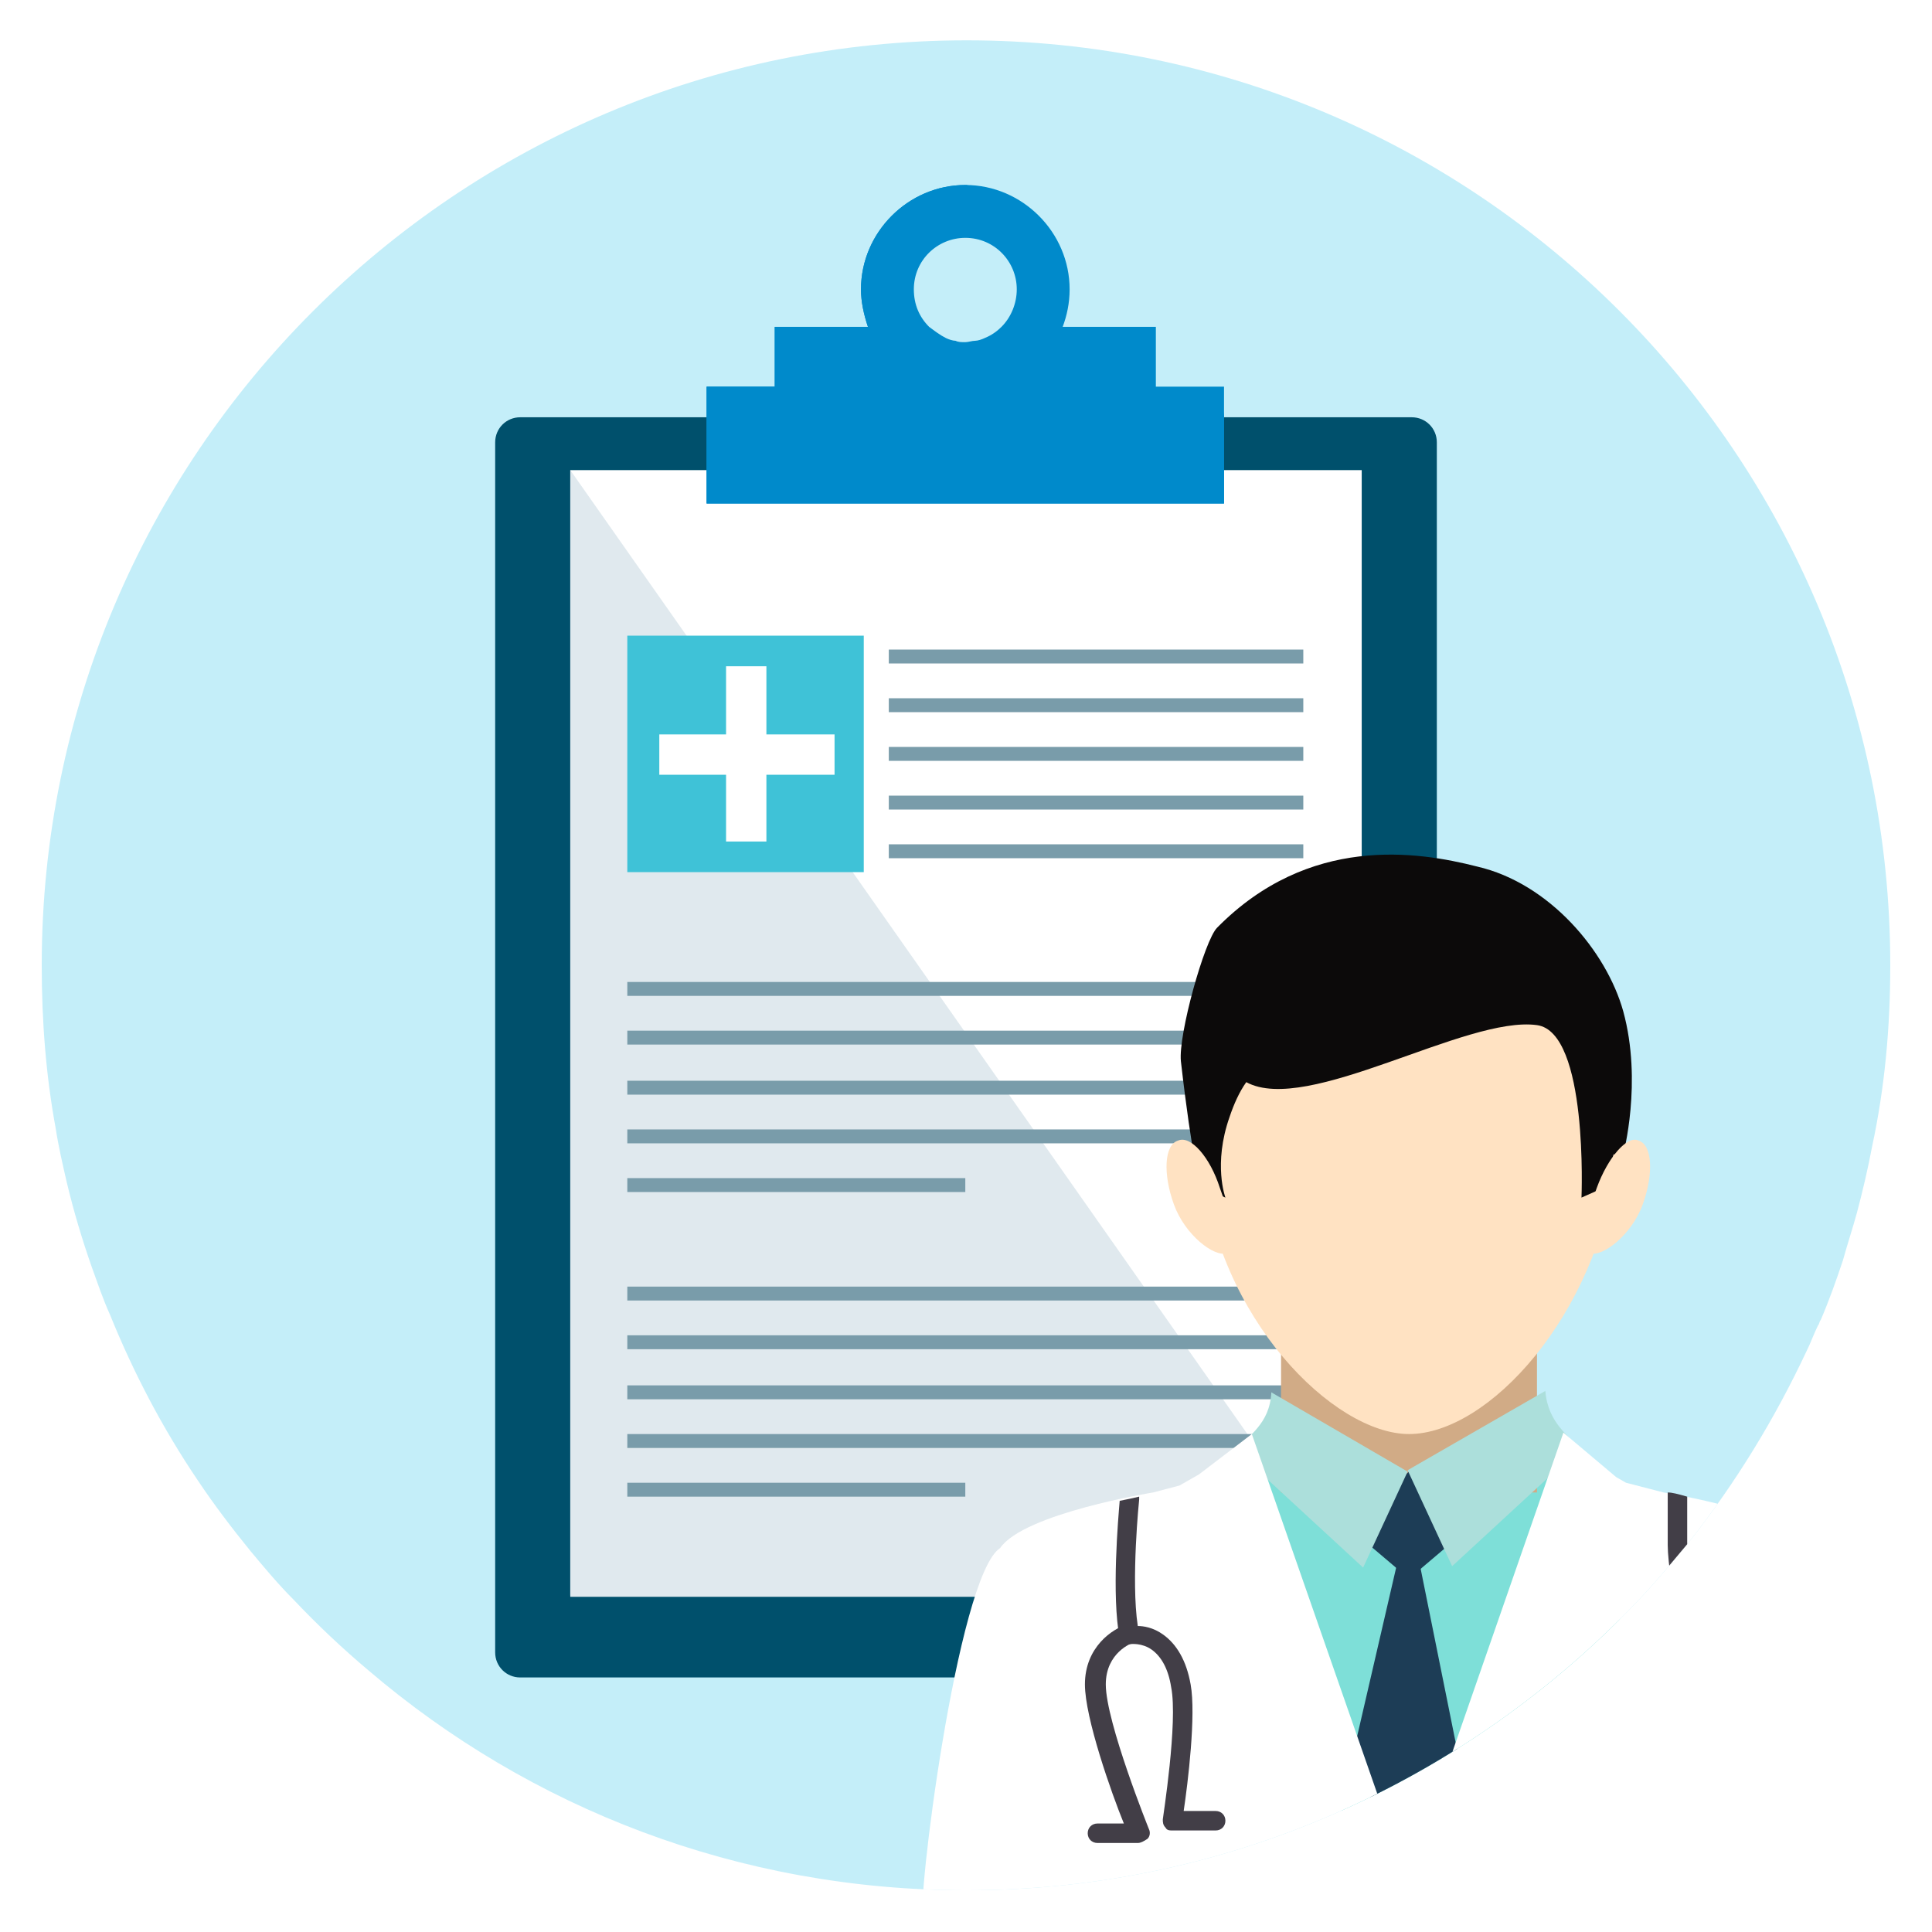 <?xml version="1.0" encoding="utf-8"?>
<!-- Generator: Adobe Illustrator 22.1.0, SVG Export Plug-In . SVG Version: 6.00 Build 0)  -->
<svg version="1.1" id="Layer_1" xmlns="http://www.w3.org/2000/svg" xmlns:xlink="http://www.w3.org/1999/xlink" x="0px" y="0px"
	 viewBox="0 0 138.9 138.9" style="enable-background:new 0 0 138.9 138.9;" xml:space="preserve">
<style type="text/css">
	.st0{fill:#F4F4E6;}
	.st1{fill:#FFFFFF;}
	.st2{fill:#F6BF9B;}
	.st3{fill:#ED917E;}
	.st4{fill:#E9686A;}
	.st5{fill:#FFF69A;}
	.st6{fill:#FFD782;}
	.st7{fill:#FDBD40;}
	.st8{fill:#E97424;}
	.st9{fill:#E1462B;}
	.st10{fill:#DA1C4B;}
	.st11{fill:#B11E48;}
	.st12{fill:#EB8CB3;}
	.st13{fill:#DB527D;}
	.st14{fill:#D9176C;}
	.st15{fill:#9B1E5A;}
	.st16{fill:#6F1D48;}
	.st17{fill:#DC93BF;}
	.st18{fill:#B459A1;}
	.st19{fill:#5E2C81;}
	.st20{fill:#C8D952;}
	.st21{fill:#8EC13F;}
	.st22{fill:#CEAC9A;}
	.st23{fill:#995F5B;}
	.st24{fill:#66342E;}
	.st25{fill:#301A12;}
	.st26{fill:#CFDFE8;}
	.st27{fill:#AABECE;}
	.st28{fill:#7D8D9C;}
	.st29{fill:#5A6470;}
	.st30{fill:#394D5C;}
	.st31{fill:#143441;}
	.st32{fill:#0D2436;}
	.st33{fill:#442155;}
	.st34{fill:#5F79BA;}
	.st35{fill:#87CEE9;}
	.st36{fill:#32B1CC;}
	.st37{fill:#2D75BB;}
	.st38{fill:#195C85;}
	.st39{fill:#7FCAC9;}
	.st40{fill:#36AFAD;}
	.st41{fill:#238892;}
	.st42{fill:#55B56A;}
	.st43{fill:#A7A7A6;}
	.st44{fill:#C4C4C4;}
	.st45{fill:#8B8B8B;}
	.st46{fill:#385C68;}
	.st47{fill:#254553;}
	.st48{fill:#EDEDED;}
	.st49{fill:#9F9F9F;}
	.st50{fill:#B22027;}
	.st51{fill:#96191E;}
	.st52{fill:#919191;}
	.st53{fill:#7A7A7A;}
	.st54{fill:#111E2B;}
	.st55{fill:#C0C0C0;}
	.st56{fill:#CCCCCC;}
	.st57{fill:#3B6386;}
	.st58{fill:#D0D2D3;}
	.st59{fill:#E6E6E6;}
	.st60{fill:#F2F2F2;}
	.st61{fill:#CFDFE8;stroke:#B3B3B3;stroke-width:0.5;stroke-miterlimit:10;}
	.st62{fill:#00A1CB;stroke:#FFFFFF;stroke-width:3;stroke-miterlimit:10;}
	.st63{fill:#647A8F;}
	.st64{fill:#D54C53;}
	.st65{fill:#EEA04E;}
	.st66{fill:#00A1CB;}
	.st67{fill:none;stroke:#E97424;stroke-width:7;stroke-miterlimit:10;}
	.st68{fill:#333333;}
	.st69{fill:#E3F1FC;}
	.st70{fill:#FCEE21;}
	.st71{fill:#455A64;}
	.st72{fill:#546E7A;}
	.st73{fill:#CED7DB;}
	.st74{fill:#EBEEF0;}
	.st75{fill:#25C5D9;}
	.st76{fill:#4DCFE1;}
	.st77{fill:#80DDE9;}
	.st78{fill:#AFBDC4;}
	.st79{opacity:0.15;fill:#8FA3AD;}
	.st80{fill:url(#);}
	.st81{fill:none;stroke:url(#);stroke-width:4.514;stroke-linecap:round;stroke-miterlimit:10;}
	.st82{fill:none;stroke:url(#);stroke-width:3.16;stroke-linecap:round;stroke-miterlimit:10;}
	.st83{fill:#0071BC;}
	.st84{fill:#8AA2B2;}
	.st85{fill:#686868;}
	.st86{fill:#E8E8E8;}
	.st87{fill:#BFBFBF;}
	.st88{fill:#808183;}
	.st89{fill:#D0D1D3;}
	.st90{fill:#272525;}
	.st91{fill:#CEDFE7;}
	.st92{fill:#7736F6;}
	.st93{fill:none;stroke:#8DAEE6;stroke-width:0.403;stroke-linecap:round;stroke-linejoin:round;stroke-miterlimit:10;}
	.st94{fill:none;stroke:#E0E9F8;stroke-width:0.403;stroke-linecap:round;stroke-linejoin:round;stroke-miterlimit:10;}
	.st95{fill:#E0E9F8;}
	.st96{fill:#A4B5E9;}
	.st97{fill:#F577B6;}
	.st98{fill:none;stroke:#FFFFFF;stroke-width:1.208;stroke-miterlimit:10;}
	.st99{clip-path:url(#SVGID_2_);}
	.st100{fill:#F2DDBF;}
	.st101{fill:none;stroke:url(#);stroke-width:2.861;stroke-linecap:round;stroke-miterlimit:10;}
	.st102{fill:none;stroke:#FFFFFF;stroke-width:1.783;stroke-linecap:round;stroke-miterlimit:10;}
	.st103{fill:#4D4D4D;}
	.st104{fill:#171717;}
	.st105{fill:#E62E36;}
	.st106{fill:#C1272D;}
	.st107{fill:#A62127;}
	.st108{fill:#801A1E;}
	.st109{fill:#65A9A4;}
	.st110{fill:none;}
	.st111{fill:#FEBC27;}
	.st112{fill:#ED8F00;}
	.st113{clip-path:url(#SVGID_4_);}
	.st114{fill:#ED8F00;stroke:#ED8F00;stroke-width:6.612307e-02;stroke-miterlimit:10;}
	.st115{fill:#FEDB61;}
	.st116{filter:url(#Adobe_OpacityMaskFilter);}
	.st117{opacity:0.51;mask:url(#SVGID_5_);}
	.st118{fill:#F2974C;}
	.st119{clip-path:url(#SVGID_7_);}
	.st120{filter:url(#Adobe_OpacityMaskFilter_1_);}
	.st121{opacity:0.51;mask:url(#SVGID_8_);}
	.st122{clip-path:url(#SVGID_10_);}
	.st123{filter:url(#Adobe_OpacityMaskFilter_2_);}
	.st124{opacity:0.51;mask:url(#SVGID_11_);}
	.st125{clip-path:url(#SVGID_13_);}
	.st126{filter:url(#Adobe_OpacityMaskFilter_3_);}
	.st127{opacity:0.51;mask:url(#SVGID_14_);}
	.st128{clip-path:url(#SVGID_16_);}
	.st129{filter:url(#Adobe_OpacityMaskFilter_4_);}
	.st130{opacity:0.51;mask:url(#SVGID_17_);}
	.st131{clip-path:url(#SVGID_19_);}
	.st132{filter:url(#Adobe_OpacityMaskFilter_5_);}
	.st133{opacity:0.51;mask:url(#SVGID_20_);}
	.st134{clip-path:url(#SVGID_22_);}
	.st135{filter:url(#Adobe_OpacityMaskFilter_6_);}
	.st136{opacity:0.51;mask:url(#SVGID_23_);}
	.st137{clip-path:url(#SVGID_25_);}
	.st138{filter:url(#Adobe_OpacityMaskFilter_7_);}
	.st139{opacity:0.51;mask:url(#SVGID_26_);}
	.st140{clip-path:url(#SVGID_28_);}
	.st141{filter:url(#Adobe_OpacityMaskFilter_8_);}
	.st142{opacity:0.51;mask:url(#SVGID_29_);}
	.st143{fill:#DBCFCF;}
	.st144{fill:#FB6459;}
	.st145{fill:#F05246;}
	.st146{fill:#E74337;}
	.st147{fill:#DC3628;}
	.st148{fill:#D42415;}
	.st149{fill:#DDDDF1;}
	.st150{fill:#FFCB99;}
	.st151{fill:#FFB066;}
	.st152{fill:#FF9633;}
	.st153{fill:#FF7C00;}
	.st154{fill:#DD5D00;}
	.st155{fill:#E5E4E1;}
	.st156{fill:#56C4E9;}
	.st157{fill:#46B2D8;}
	.st158{fill:#38A4CA;}
	.st159{fill:#279AB7;}
	.st160{fill:#2089A9;}
	.st161{fill:#5A5A5A;}
	.st162{fill:#FFFF00;}
	.st163{fill:none;stroke:#264964;stroke-width:0.451;stroke-linejoin:round;stroke-miterlimit:10;}
	.st164{fill:#F5F5EE;}
	.st165{fill:#DDDDDD;}
	.st166{fill:#006F8A;}
	.st167{fill:#F6F6F6;}
	.st168{fill:#DEDFE3;}
	.st169{fill:#4F5054;}
	.st170{fill:#AFADAE;}
	.st171{clip-path:url(#SVGID_31_);}
	.st172{fill:#9E7949;}
	.st173{fill:#C79961;}
	.st174{fill:#DBB376;}
	.st175{fill:#DEBA85;}
	.st176{fill:#3C3C3B;}
	.st177{fill:#575756;}
	.st178{fill:#FFCB86;}
	.st179{fill:#C6C6C6;}
	.st180{fill:#3B3C3A;}
	.st181{fill:#D8D8D8;}
	.st182{fill:#898A89;}
	.st183{fill:#F25C21;}
	.st184{fill:#DA1D4A;}
	.st185{fill:#A30D38;}
	.st186{fill:#DCD5FE;}
	.st187{fill:#E6897A;}
	.st188{fill:#8A82BD;}
	.st189{fill:#0DA1C9;}
	.st190{fill:#104D7C;}
	.st191{fill:#F7931E;}
	.st192{fill:#4E87C3;}
	.st193{fill:#A2D7E7;}
	.st194{fill:#E6E7E9;}
	.st195{fill:#001739;}
	.st196{fill:#FEFFFA;}
	.st197{fill:#FBAE3A;}
	.st198{fill:#FEB954;}
	.st199{fill:#C0D3E2;}
	.st200{fill:#FCAF3B;}
	.st201{fill:#B8D4EC;}
	.st202{fill:none;stroke:url(#);stroke-width:0.897;stroke-miterlimit:10;}
	.st203{opacity:0.18;fill:url(#);}
	.st204{opacity:0.43;fill:url(#);}
	.st205{fill:none;stroke:#FEFFFA;stroke-width:2;stroke-miterlimit:10;}
	.st206{fill:none;stroke:#FBAE3A;stroke-width:2;stroke-miterlimit:10;}
	.st207{clip-path:url(#SVGID_33_);fill:#7D8D9C;}
	.st208{clip-path:url(#SVGID_33_);}
	.st209{fill:#C6D3FF;}
	.st210{fill:#B5BEFF;}
	.st211{fill:#6989FF;}
	.st212{fill:#D3D1D3;}
	.st213{fill:#020100;}
	.st214{fill:#FAAE00;}
	.st215{opacity:0.7;fill:#A3A5A8;}
	.st216{fill:#CED6D8;}
	.st217{fill:#382F2D;}
	.st218{fill:#AAAFB3;}
	.st219{fill:#A6B4B7;}
	.st220{fill:none;stroke:url(#);stroke-width:3.885;stroke-linecap:round;stroke-miterlimit:10;}
	.st221{fill:none;stroke:url(#);stroke-width:2.719;stroke-linecap:round;stroke-miterlimit:10;}
	.st222{fill:#C0D3E2;stroke:#999999;stroke-width:0.464;stroke-miterlimit:10;}
	.st223{clip-path:url(#SVGID_33_);fill:none;stroke:#CCCCCC;stroke-width:0.464;stroke-linecap:round;stroke-miterlimit:10;}
	.st224{clip-path:url(#SVGID_33_);fill:#394D5C;}
	.st225{fill-rule:evenodd;clip-rule:evenodd;fill:#333333;}
	.st226{fill-rule:evenodd;clip-rule:evenodd;fill:#5C5C5C;}
	.st227{fill-rule:evenodd;clip-rule:evenodd;fill:#B4B5B5;}
	.st228{fill-rule:evenodd;clip-rule:evenodd;fill:#3E3A39;}
	.st229{fill-rule:evenodd;clip-rule:evenodd;fill:#454545;}
	.st230{fill-rule:evenodd;clip-rule:evenodd;fill:#666666;}
	.st231{fill-rule:evenodd;clip-rule:evenodd;fill:#C8C9CA;}
	.st232{fill-rule:evenodd;clip-rule:evenodd;fill:#464444;}
	.st233{fill-rule:evenodd;clip-rule:evenodd;fill:#4A4A4A;}
	.st234{fill-rule:evenodd;clip-rule:evenodd;fill:#E6E7E8;}
	.st235{fill-rule:evenodd;clip-rule:evenodd;fill:#D0D2D3;}
	.st236{fill-rule:evenodd;clip-rule:evenodd;fill:#BBBDBF;}
	.st237{fill-rule:evenodd;clip-rule:evenodd;fill:#404041;}
	.st238{fill-rule:evenodd;clip-rule:evenodd;fill:#281E25;}
	.st239{fill-rule:evenodd;clip-rule:evenodd;fill:#58595B;}
	.st240{fill-rule:evenodd;clip-rule:evenodd;fill:#DAD8DD;}
	.st241{fill-rule:evenodd;clip-rule:evenodd;fill:#838189;}
	.st242{fill-rule:evenodd;clip-rule:evenodd;fill:#A6A8AB;}
	.st243{fill-rule:evenodd;clip-rule:evenodd;fill:#FFFFFF;}
	.st244{fill-rule:evenodd;clip-rule:evenodd;fill:#54A175;}
	.st245{fill-rule:evenodd;clip-rule:evenodd;fill:#F8A98E;}
	.st246{fill-rule:evenodd;clip-rule:evenodd;fill:#A37275;}
	.st247{fill-rule:evenodd;clip-rule:evenodd;fill:#F48366;}
	.st248{fill-rule:evenodd;clip-rule:evenodd;fill:#EC8166;}
	.st249{fill-rule:evenodd;clip-rule:evenodd;fill:#E47A5F;}
	.st250{fill:#C4EEF9;}
	.st251{clip-path:url(#SVGID_35_);}
	.st252{fill:#00506C;}
	.st253{fill:#E0E9EE;}
	.st254{fill:#008ACB;}
	.st255{fill:#3FC2D7;}
	.st256{fill:#799CAA;}
	.st257{fill:#7EDFD8;}
	.st258{fill:#D1AB86;}
	.st259{fill:#FFE2C2;}
	.st260{fill:#0C0A0A;}
	.st261{fill:#1D3D56;}
	.st262{fill:#ACDFDB;}
	.st263{fill:#423E47;}
	.st264{clip-path:url(#SVGID_37_);}
	.st265{fill:#40291A;}
	.st266{fill:#E9F0F0;}
	.st267{fill:#5B3C28;}
	.st268{fill:#7A5136;}
	.st269{fill:#6CC6C8;}
	.st270{fill:#B4D1D7;}
	.st271{fill:#004A6E;}
	.st272{fill:#FDB171;}
	.st273{fill:#F09C56;}
	.st274{fill:#1E2020;}
	.st275{fill:#003B5E;}
	.st276{fill:#713C1F;}
	.st277{fill:#D8E9ED;}
	.st278{fill:#00253B;}
	.st279{fill:#FE0000;}
	.st280{fill:#A7BABC;}
	.st281{fill:#FFDE3B;}
	.st282{fill:#2690A8;}
	.st283{clip-path:url(#SVGID_39_);}
	.st284{fill-rule:evenodd;clip-rule:evenodd;fill:#00454D;}
	.st285{fill-rule:evenodd;clip-rule:evenodd;fill:#F2F2F2;}
	.st286{fill-rule:evenodd;clip-rule:evenodd;fill:#F4C496;}
	.st287{fill-rule:evenodd;clip-rule:evenodd;fill:#FFBA00;}
	.st288{fill-rule:evenodd;clip-rule:evenodd;fill:#1A1A1A;}
	.st289{opacity:0.23;fill-rule:evenodd;clip-rule:evenodd;fill:#FFFFFF;}
	.st290{fill:#FFBF83;}
	.st291{fill:#9D5C4A;}
	.st292{opacity:0.44;}
	.st293{fill:url(#SVGID_40_);}
	.st294{fill:url(#SVGID_41_);}
	.st295{clip-path:url(#SVGID_43_);}
	.st296{fill:#0A333F;}
	.st297{fill:#703D18;}
	.st298{fill:#2C5871;}
	.st299{fill:#1D859B;}
</style>
<g>
	<path class="st250" d="M135.9,69.4c0,4.5-0.4,8.8-1.3,13c-0.3,1.6-0.7,3.3-1.1,4.8c-0.3,1.1-0.7,2.3-1,3.4c-0.5,1.5-1,2.9-1.6,4.3
		c-0.1,0.1-0.1,0.3-0.2,0.4c-0.3,0.6-0.5,1.2-0.8,1.8c-2.3,4.9-5.1,9.5-8.5,13.8c-1,1.2-2,2.4-3,3.5c-12.2,13.2-29.6,21.5-48.9,21.5
		c-16.4,0-31.4-5.9-43-15.8c-1.9-1.6-3.7-3.3-5.4-5.1c-1.1-1.1-2.1-2.3-3.1-3.5c-1.3-1.6-2.6-3.3-3.8-5.1c-2.5-3.7-4.6-7.7-6.3-11.9
		c-0.5-1.1-0.9-2.3-1.3-3.4c-0.7-2-1.3-4-1.8-6.1c-0.3-1.3-0.6-2.6-0.8-3.9c-0.7-3.8-1-7.7-1-11.7c0-36.7,29.8-66.5,66.5-66.5
		C106.2,2.9,135.9,32.7,135.9,69.4z"/>
	<g>
		<defs>
			<path id="SVGID_34_" d="M135.9,69.4c0,4.5-0.4,8.8-1.3,13c-0.3,1.6-0.7,3.3-1.1,4.8c-0.3,1.1-0.7,2.3-1,3.4
				c-0.5,1.5-1,2.9-1.6,4.3c-0.1,0.1-0.1,0.3-0.2,0.4c-0.3,0.6-0.5,1.2-0.8,1.8c-2.3,4.9-5.1,9.5-8.5,13.8c-1,1.2-2,2.4-3,3.5
				c-12.2,13.2-29.6,21.5-48.9,21.5c-16.4,0-31.4-5.9-43-15.8c-1.9-1.6-3.7-3.3-5.4-5.1c-1.1-1.1-2.1-2.3-3.1-3.5
				c-1.3-1.6-2.6-3.3-3.8-5.1c-2.5-3.7-4.6-7.7-6.3-11.9c-0.5-1.1-0.9-2.3-1.3-3.4c-0.7-2-1.3-4-1.8-6.1c-0.3-1.3-0.6-2.6-0.8-3.9
				c-0.7-3.8-1-7.7-1-11.7c0-36.7,29.8-66.5,66.5-66.5C106.2,2.9,135.9,32.7,135.9,69.4z"/>
		</defs>
		<clipPath id="SVGID_2_">
			<use xlink:href="#SVGID_34_"  style="overflow:visible;"/>
		</clipPath>
		<g class="st99">
			<g>
				<path class="st252" d="M103.3,118.8c0,1-0.8,1.8-1.8,1.8H37.4c-1,0-1.8-0.8-1.8-1.8v-87c0-1,0.8-1.8,1.8-1.8h64.1
					c1,0,1.8,0.8,1.8,1.8V118.8z"/>
				<rect x="41" y="33.8" class="st1" width="56.9" height="80.9"/>
				<polygon class="st253" points="41,33.8 41,114.8 97.9,114.8 				"/>
				<g>
					<path class="st254" d="M83.1,27.8v-4.3h-6.7c0.3-0.8,0.5-1.7,0.5-2.7c0-4.1-3.4-7.5-7.5-7.5c-4.1,0-7.5,3.4-7.5,7.5
						c0,0.9,0.2,1.8,0.5,2.7h-6.7v4.3h-4.9v8.4H88v-8.4H83.1z M65.7,20.8c0-2.1,1.7-3.7,3.7-3.7c2.1,0,3.7,1.7,3.7,3.7
						c0,1-0.4,2-1.1,2.7c-0.3,0.3-0.7,0.6-1.2,0.8c0,0,0,0,0,0c-0.2,0.1-0.5,0.2-0.7,0.2c0,0,0,0,0,0c-0.2,0-0.5,0.1-0.7,0.1
						c-0.3,0-0.5,0-0.7-0.1c0,0,0,0,0,0c-0.2,0-0.5-0.1-0.7-0.2c0,0,0,0,0,0c-0.4-0.2-0.8-0.5-1.2-0.8l0,0
						C66.1,22.8,65.7,21.9,65.7,20.8z"/>
					<path class="st254" d="M85.9,34.2c-3.6,0.6-7.3,0.2-10.9,0.3c-4.5,0.2-9.1,0-13.6-0.1c-1.2-0.1-2-0.3-2.3-1.7
						c-0.2-1.3-0.1-2.9,0.1-4.2c0.2-1.3,1.1-1.7,2.3-1.9c0.9-0.1,2.2,0.1,3-0.4c1.4-0.9-0.8-3.6-0.8-4.9c0.1-1.5,0.4-3.1,1.1-4.4
						c1.1-2,2.8-2.8,4.8-3.6c-0.1,0-0.1,0-0.2,0c-4.1,0-7.5,3.4-7.5,7.5c0,0.9,0.2,1.8,0.5,2.7h-6.7v4.3h-4.9v8.4H88v-6.6
						C87.6,31.9,88,33.9,85.9,34.2z"/>
				</g>
				<g>
					<rect x="45.1" y="45.7" class="st255" width="17" height="17"/>
					<g>
						<rect x="52.2" y="47.9" class="st1" width="2.9" height="12.6"/>
						<rect x="47.4" y="52.8" class="st1" width="12.6" height="2.9"/>
					</g>
					<g>
						<rect x="63.9" y="46.7" class="st256" width="29.8" height="1"/>
						<rect x="63.9" y="50.2" class="st256" width="29.8" height="1"/>
						<rect x="63.9" y="53.7" class="st256" width="29.8" height="1"/>
						<rect x="63.9" y="57.2" class="st256" width="29.8" height="1"/>
						<rect x="63.9" y="60.7" class="st256" width="29.8" height="1"/>
					</g>
				</g>
				<g>
					<rect x="45.1" y="70.6" class="st256" width="48.7" height="1"/>
					<rect x="45.1" y="74.1" class="st256" width="48.7" height="1"/>
					<rect x="45.1" y="77.7" class="st256" width="48.7" height="1"/>
					<rect x="45.1" y="81.2" class="st256" width="48.7" height="1"/>
					<rect x="45.1" y="84.7" class="st256" width="24.3" height="1"/>
				</g>
				<g>
					<rect x="45.1" y="92.5" class="st256" width="48.7" height="1"/>
					<rect x="45.1" y="96" class="st256" width="48.7" height="1"/>
					<rect x="45.1" y="99.6" class="st256" width="48.7" height="1"/>
					<rect x="45.1" y="103.1" class="st256" width="48.7" height="1"/>
					<rect x="45.1" y="106.6" class="st256" width="24.3" height="1"/>
				</g>
			</g>
			<g>
				<g>
					<path class="st257" d="M99,134.3L83.2,109l8.3-6.2l20.6,1.5l7.8,7.3l-17.6,24.5C101.1,135.4,100.1,134.8,99,134.3z"/>
				</g>
				<g>
					<g>
						<rect x="92.1" y="92.9" class="st258" width="18.4" height="14.4"/>
					</g>
				</g>
				<g>
					<g>
						<g>
							<path class="st259" d="M86.4,83.7c1.1,11.1,9.5,19.4,14.9,19.4c5.7,0,13.5-8.5,14.9-19.4c1.3-10.6-6.7-16-14.9-16
								C93,67.6,85.3,73,86.4,83.7z"/>
						</g>
					</g>
					<g>
						<g>
							<path class="st260" d="M116.7,72.7c-1.2-4.3-5.3-9.2-10.5-10.4c-4.3-1.1-12.1-2.3-18.7,4.4c-0.9,0.9-2.8,7.7-2.6,9.6
								c0.8,7,1.4,9,1.4,9l1.8,0.8c0,0-0.9-2.4,0.3-5.8c0.3-0.9,0.7-1.8,1.2-2.5c4.4,2.4,15.8-4.8,20.9-4.1
								c3.7,0.5,3.2,12.4,3.2,12.4l1.8-0.8c0,0,0.2-0.6,0.5-2.3c0.4,0,0.7,0,0.7,0S118.1,77.8,116.7,72.7z"/>
						</g>
					</g>
					<g>
						<g>
							<g>
								<path class="st259" d="M114.8,85.4c-0.8,2.2-1.4,4.4-0.5,4.7c0.9,0.3,3-1.3,3.8-3.5c0.8-2.2,0.7-4.3-0.3-4.6
									C117,81.6,115.6,83.2,114.8,85.4z"/>
							</g>
						</g>
					</g>
					<g>
						<g>
							<g>
								<path class="st259" d="M87.7,85.4c0.8,2.2,1.4,4.4,0.5,4.7c-0.9,0.3-3-1.3-3.8-3.5c-0.8-2.2-0.7-4.3,0.3-4.6
									C85.6,81.6,87,83.2,87.7,85.4z"/>
							</g>
						</g>
					</g>
				</g>
				<g>
					<g>
						<g>
							<polygon class="st261" points="96.7,109.6 101.3,113.5 105.9,109.6 101.3,105.8 							"/>
						</g>
					</g>
					<g>
						<g>
							<polygon class="st261" points="102.1,112.6 104.8,126 101.5,136.9 97.3,126 100.4,112.6 							"/>
						</g>
					</g>
				</g>
				<g>
					<g>
						<g>
							<path class="st262" d="M111.1,100l-9.9,5.7l3.2,6.9l7.7-7.1c0,0,2-0.5,1.3-1.4C112.9,103.2,111.3,102.4,111.1,100z"/>
						</g>
					</g>
					<g>
						<g>
							<path class="st262" d="M91.4,100.1l9.8,5.7l-3.2,6.9l-7.7-7.1c0,0-2-0.5-1.3-1.4C89.7,103.2,91.3,102.4,91.4,100.1z"/>
						</g>
					</g>
				</g>
				<path class="st1" d="M130.6,111.3c-1.7-2.5-11-4-11-4l-2.7-0.7l-0.7-0.4l-3.8-3.2l-11.3,32.5v0c1.1,0.6,2.2,1.3,3.2,2.1
					c0,0,31,0.1,31.6,0C136.7,137.5,133.7,113.2,130.6,111.3z"/>
				<path class="st1" d="M101.3,135.6L101.3,135.6l0-0.1L90,103.1l-3.8,2.9l-1.4,0.8l-1.9,0.5c0,0-9.3,1.5-11,4
					c-3.1,2-6.1,26.3-5.5,26.4c0.6,0.1,39.8,0,39.8,0C107.3,136.9,103.5,136.5,101.3,135.6z"/>
				<g>
					<path class="st263" d="M122.3,129.1c-1.8,0-3.2-1.4-3.2-3.2c0-1.8,1.4-3.2,3.2-3.2c1.8,0,3.2,1.4,3.2,3.2
						C125.5,127.6,124.1,129.1,122.3,129.1z M122.3,124.1c-1,0-1.8,0.8-1.8,1.8c0,1,0.8,1.8,1.8,1.8c1,0,1.8-0.8,1.8-1.8
						C124.1,124.9,123.3,124.1,122.3,124.1z"/>
				</g>
				<path class="st263" d="M81.3,118.2c0,0,0.8-0.1,1.5,0.4c0.7,0.5,1.2,1.4,1.4,2.7c0.5,2.5-0.6,9.4-0.6,9.5c0,0.2,0,0.4,0.2,0.6
					c0.1,0.2,0.3,0.2,0.5,0.2h3.1c0.4,0,0.7-0.3,0.7-0.7c0-0.4-0.3-0.7-0.7-0.7h-2.3c0.3-2,0.9-6.9,0.5-9.1c-0.3-1.7-1-2.9-2-3.6
					c-0.7-0.5-1.4-0.6-1.8-0.6c-0.5-3.3,0.1-9.1,0.1-9.1c0-0.1,0-0.1,0-0.2c-0.4,0.1-0.9,0.2-1.4,0.3c-0.1,1.2-0.6,6.8,0,9.9
					C80.5,118,80.9,118.3,81.3,118.2z"/>
				<g>
					<path class="st263" d="M81.8,132.5h-2.9c-0.4,0-0.7-0.3-0.7-0.7s0.3-0.7,0.7-0.7h1.9c-0.9-2.2-2.8-7.6-2.8-10c0-2.7,2-4,3-4.3
						c0.4-0.1,0.8,0.1,0.9,0.4c0.1,0.4-0.1,0.8-0.4,0.9l0,0c-0.1,0-2,0.7-2,3c0,2.7,3.1,10.4,3.1,10.4c0.1,0.2,0.1,0.5-0.1,0.7
						C82.2,132.4,82,132.5,81.8,132.5z"/>
				</g>
				<path class="st263" d="M123.4,125.9c0,0.6-0.5,1.1-1.1,1.1c-0.6,0-1.1-0.5-1.1-1.1c0-0.6,0.5-1.1,1.1-1.1
					C122.9,124.8,123.4,125.3,123.4,125.9z"/>
				<path class="st263" d="M119.9,107.3v3.8c0,2.3,1.7,11.4,1.7,11.8c0.1,0.3,0.4,0.6,0.7,0.6c0,0,0.1,0,0.1,0
					c0.4-0.1,0.6-0.4,0.6-0.8c0-0.1-1.7-9.4-1.7-11.5v-3.6C120.6,107.4,120.2,107.3,119.9,107.3z"/>
			</g>
		</g>
	</g>
</g>
</svg>

